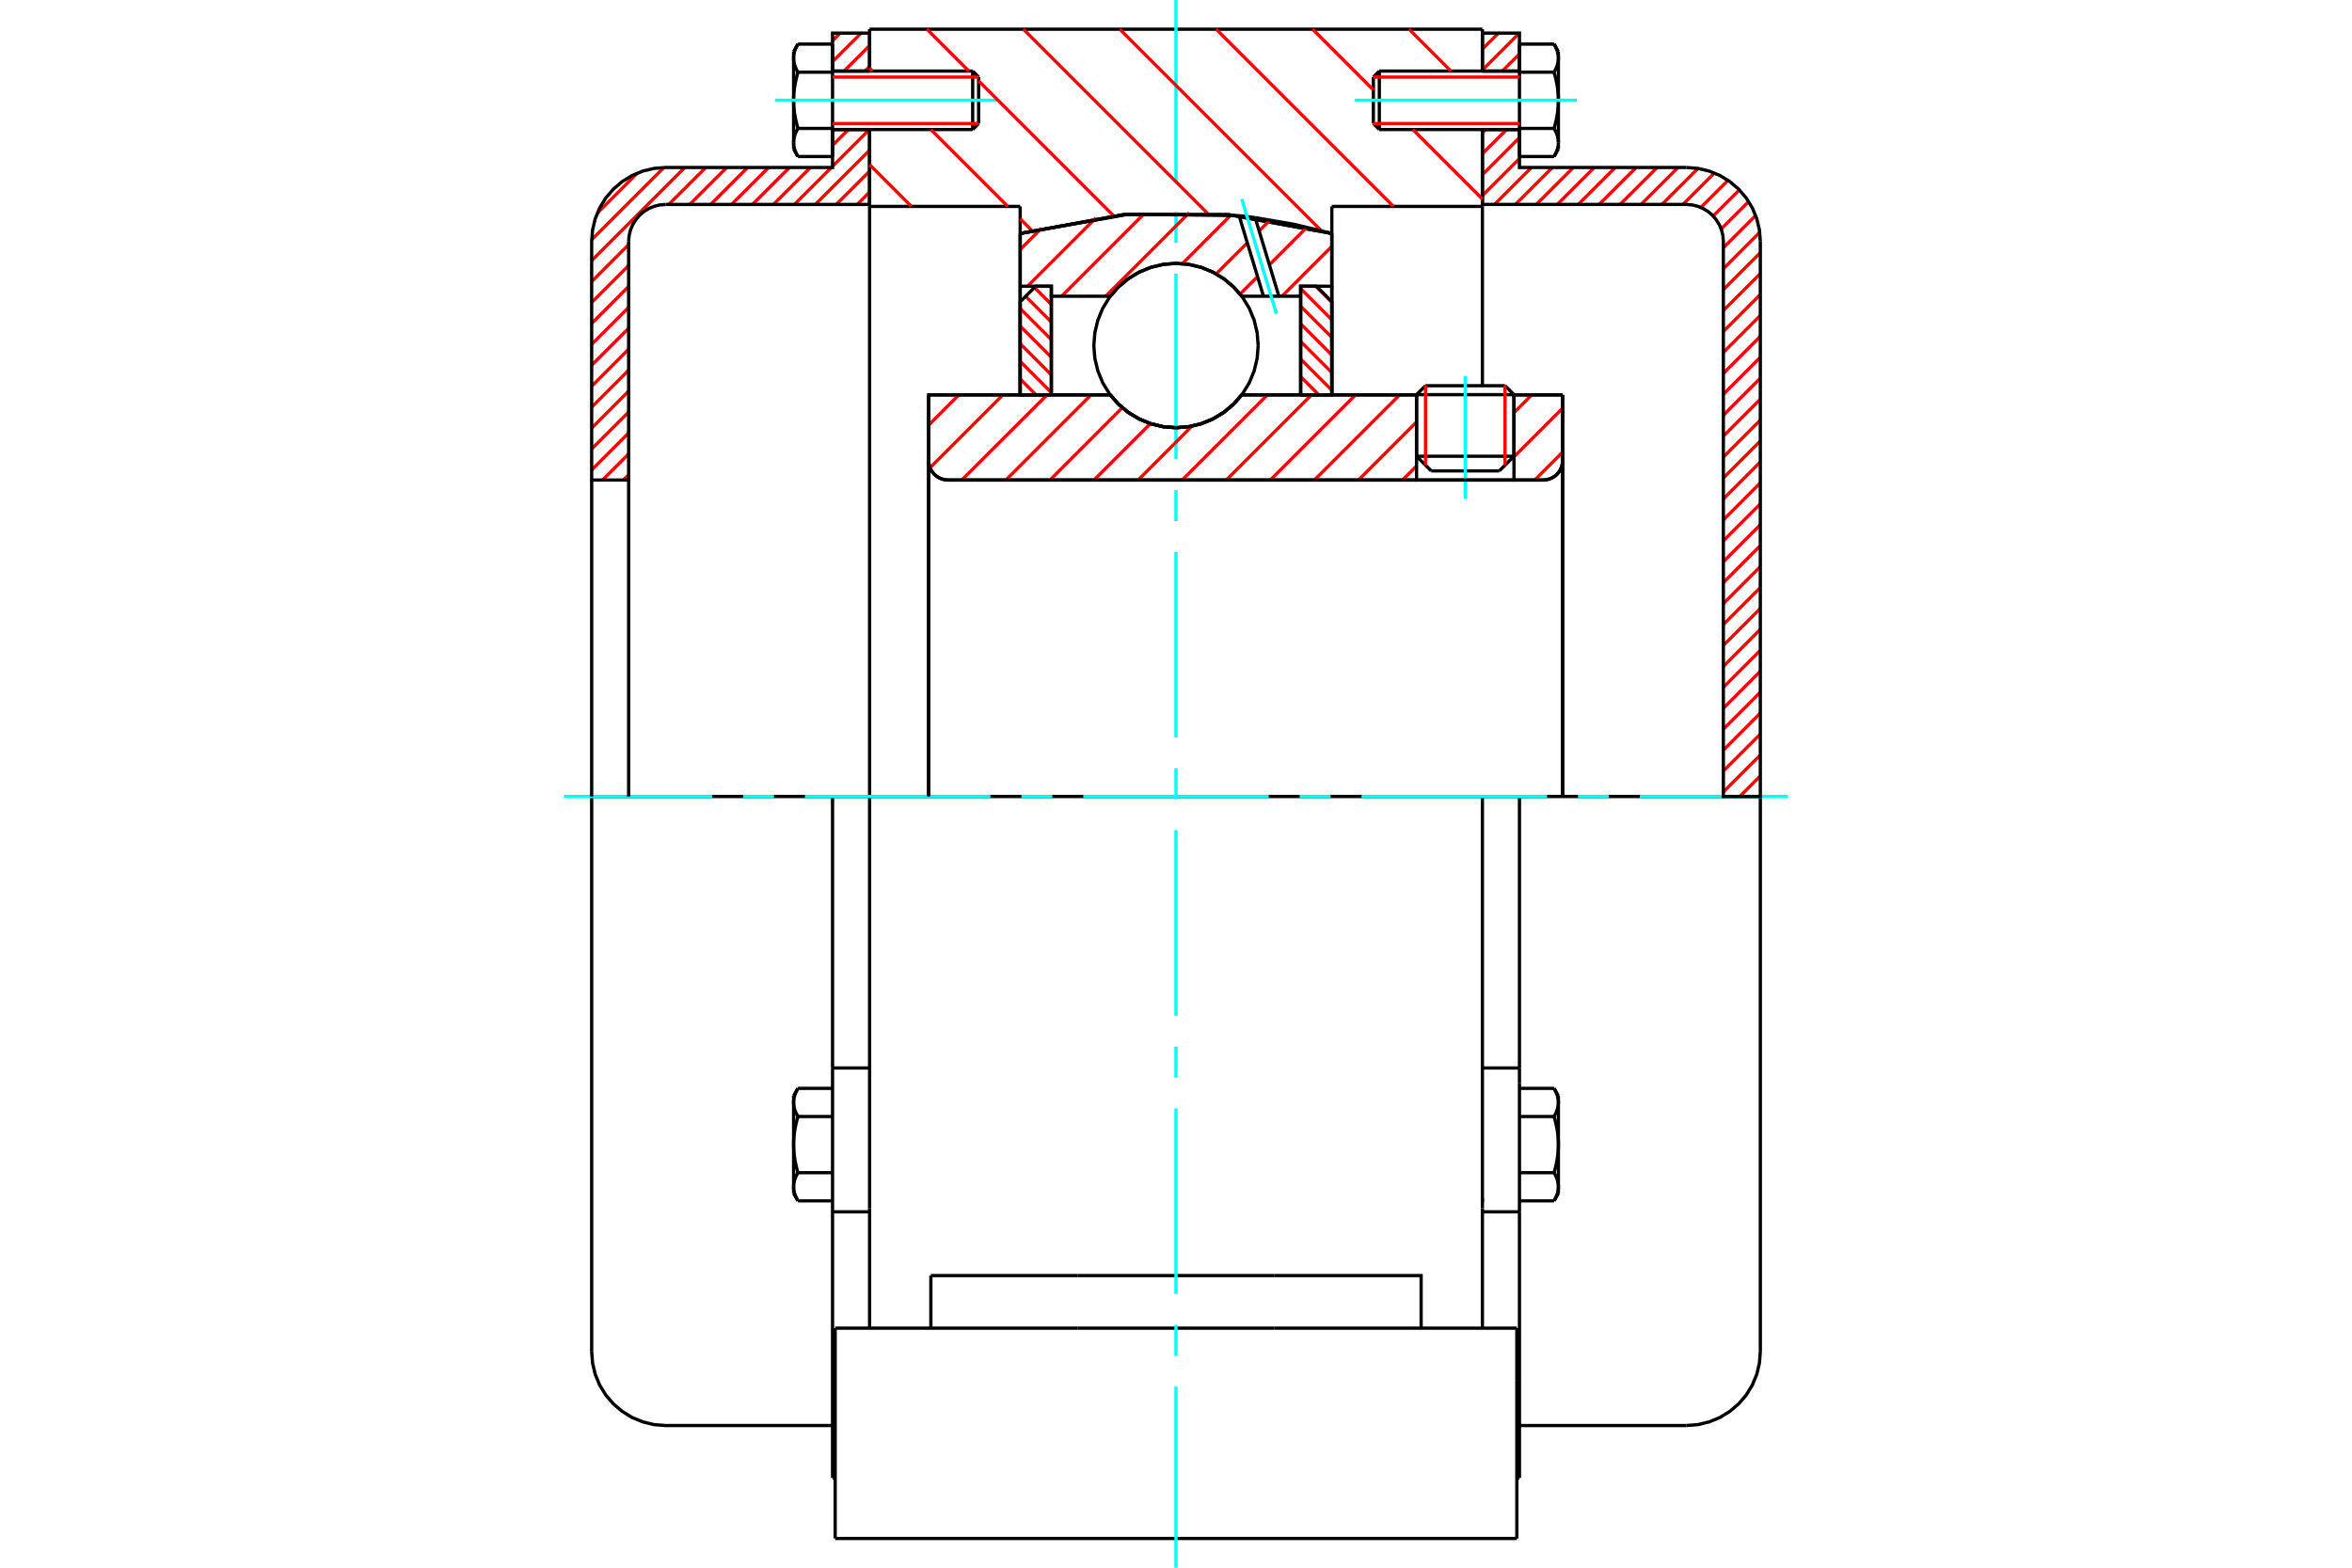 <?xml version="1.0" standalone="no"?>
<!DOCTYPE svg PUBLIC "-//W3C//DTD SVG 1.1//EN"
	"http://www.w3.org/Graphics/SVG/1.1/DTD/svg11.dtd">
<svg xmlns="http://www.w3.org/2000/svg" height="100%" width="100%" viewBox="0 0 36000 24000">
	<rect x="-1800" y="-1200" width="39600" height="26400" style="fill:#FFF"/>
	<g style="fill:none; fill-rule:evenodd" transform="matrix(1 0 0 1 0 0)">
		<g style="fill:none; stroke:#000; stroke-width:50; shape-rendering:geometricPrecision">
			<line x1="23173" y1="6042" x2="21682" y2="6042"/>
			<line x1="21819" y1="5905" x2="23036" y2="5905"/>
			<line x1="21682" y1="6985" x2="23173" y2="6985"/>
			<line x1="22949" y1="7209" x2="21906" y2="7209"/>
			<polyline points="23620,7349 23667,7345 23712,7334 23755,7317 23795,7292 23831,7262 23861,7226 23886,7186 23903,7143 23914,7098 23918,7051"/>
			<line x1="23918" y1="6045" x2="23918" y2="7051"/>
			<line x1="23173" y1="6045" x2="23918" y2="6045"/>
			<line x1="19006" y1="6045" x2="21682" y2="6045"/>
			<polyline points="16994,6045 17122,6191 17271,6315 17438,6415 17617,6488 17806,6533 18000,6548 18194,6533 18383,6488 18562,6415 18729,6315 18878,6191 19006,6045"/>
			<line x1="14214" y1="6045" x2="16994" y2="6045"/>
			<line x1="14214" y1="7051" x2="14214" y2="6045"/>
			<polyline points="14214,7051 14217,7098 14228,7143 14246,7186 14271,7226 14301,7262 14337,7292 14376,7317 14420,7334 14465,7345 14512,7349"/>
			<line x1="23620" y1="7349" x2="14512" y2="7349"/>
			<line x1="23918" y1="7051" x2="23918" y2="12194"/>
			<line x1="14214" y1="7051" x2="14214" y2="12194"/>
			<line x1="21819" y1="5905" x2="21682" y2="6042"/>
			<line x1="23173" y1="6042" x2="23036" y2="5905"/>
			<line x1="22949" y1="7209" x2="23173" y2="6985"/>
			<line x1="21682" y1="6985" x2="21906" y2="7209"/>
			<line x1="21682" y1="6042" x2="21682" y2="6985"/>
			<line x1="23173" y1="6985" x2="23173" y2="6042"/>
			<line x1="22690" y1="12194" x2="13310" y2="12194"/>
			<line x1="22690" y1="3160" x2="20385" y2="3160"/>
			<line x1="22690" y1="1983" x2="22690" y2="3160"/>
			<line x1="22690" y1="447" x2="22690" y2="1088"/>
			<line x1="13310" y1="447" x2="22690" y2="447"/>
			<line x1="13310" y1="1088" x2="13310" y2="447"/>
			<line x1="13310" y1="3160" x2="13310" y2="1983"/>
			<line x1="15615" y1="3160" x2="13310" y2="3160"/>
			<line x1="15615" y1="3574" x2="15615" y2="3160"/>
			<polyline points="20385,3574 18804,3286 17196,3286 15615,3574"/>
			<line x1="20385" y1="3160" x2="20385" y2="3574"/>
			<line x1="15615" y1="6039" x2="15615" y2="3574"/>
			<line x1="13310" y1="12194" x2="13310" y2="3160"/>
			<line x1="20385" y1="3574" x2="20385" y2="6039"/>
			<line x1="12783" y1="23553" x2="23217" y2="23553"/>
			<line x1="14248" y1="20333" x2="14248" y2="19528"/>
			<line x1="16499" y1="19528" x2="14248" y2="19528"/>
			<line x1="16499" y1="20333" x2="19501" y2="20333"/>
			<line x1="19501" y1="19528" x2="16499" y2="19528"/>
			<polyline points="21752,20333 21752,19528 19501,19528"/>
			<line x1="22690" y1="20333" x2="22690" y2="18496"/>
			<line x1="13310" y1="20333" x2="13310" y2="18496"/>
			<line x1="19501" y1="20333" x2="23217" y2="20333"/>
			<line x1="22690" y1="18347" x2="22690" y2="18402"/>
			<line x1="22690" y1="3160" x2="22690" y2="5893"/>
			<line x1="13310" y1="18496" x2="13310" y2="12194"/>
			<line x1="23217" y1="21138" x2="23217" y2="20333"/>
			<line x1="23217" y1="23553" x2="23217" y2="21138"/>
			<polyline points="12783,23553 12783,21138 12783,20333"/>
			<line x1="22690" y1="18496" x2="22690" y2="12194"/>
			<line x1="12783" y1="20333" x2="16499" y2="20333"/>
			<line x1="12743" y1="16350" x2="13310" y2="16350"/>
			<polyline points="12743,16350 12743,16585 12743,16632 12743,18552 12743,22626"/>
			<polyline points="12147,18168 12147,18174 12147,18180 12147,18186 12148,18192 12148,18198 12149,18204 12149,18210 12150,18216 12151,18222 12152,18227 12153,18233 12155,18239 12156,18245 12157,18251 12159,18257 12160,18263 12162,18269 12164,18275 12166,18281 12168,18287 12170,18293 12173,18300 12175,18306 12178,18312 12180,18318 12183,18325 12186,18331 12189,18337 12192,18344 12195,18350 12199,18357 12202,18363 12206,18370 12210,18377 12213,18384"/>
			<line x1="12147" y1="18268" x2="12147" y2="18168"/>
			<polyline points="12147,17523 12147,17535 12147,17547 12147,17558 12148,17570 12148,17582 12149,17594 12149,17606 12150,17617 12151,17629 12152,17641 12153,17653 12155,17665 12156,17676 12157,17688 12159,17700 12160,17712 12162,17724 12164,17736 12166,17748 12168,17761 12170,17773 12173,17785 12175,17798 12178,17810 12180,17823 12183,17835 12186,17848 12189,17861 12192,17874 12195,17887 12199,17900 12202,17913 12206,17926 12210,17940 12213,17953"/>
			<line x1="12147" y1="18168" x2="12147" y2="17523"/>
			<polyline points="12213,17953 12210,17960 12206,17967 12202,17974 12199,17980 12195,17987 12192,17993 12189,18000 12186,18006 12183,18012 12180,18019 12178,18025 12175,18031 12173,18037 12170,18044 12168,18050 12166,18056 12164,18062 12162,18068 12160,18074 12159,18080 12157,18086 12156,18092 12155,18098 12153,18104 12152,18110 12151,18115 12150,18121 12149,18127 12149,18133 12148,18139 12148,18145 12147,18151 12147,18157 12147,18163 12147,18168"/>
			<polyline points="12147,16877 12147,16883 12147,16889 12147,16895 12148,16901 12148,16907 12149,16913 12149,16919 12150,16925 12151,16931 12152,16936 12153,16942 12155,16948 12156,16954 12157,16960 12159,16966 12160,16972 12162,16978 12164,16984 12166,16990 12168,16996 12170,17002 12173,17009 12175,17015 12178,17021 12180,17027 12183,17034 12186,17040 12189,17046 12192,17053 12195,17059 12199,17066 12202,17072 12206,17079 12210,17086 12213,17093"/>
			<line x1="12147" y1="17523" x2="12147" y2="16877"/>
			<polyline points="12213,17093 12210,17106 12206,17120 12202,17133 12199,17146 12195,17159 12192,17172 12189,17185 12186,17198 12183,17211 12180,17223 12178,17236 12175,17248 12173,17261 12170,17273 12168,17285 12166,17298 12164,17310 12162,17322 12160,17334 12159,17346 12157,17358 12156,17370 12155,17381 12153,17393 12152,17405 12151,17417 12150,17429 12149,17440 12149,17452 12148,17464 12148,17476 12147,17488 12147,17499 12147,17511 12147,17523"/>
			<line x1="12147" y1="16877" x2="12147" y2="16778"/>
			<polyline points="12213,16662 12210,16669 12206,16676 12202,16683 12199,16689 12195,16696 12192,16702 12189,16709 12186,16715 12183,16721 12180,16728 12178,16734 12175,16740 12173,16746 12170,16753 12168,16759 12166,16765 12164,16771 12162,16777 12160,16783 12159,16789 12157,16795 12156,16801 12155,16807 12153,16813 12152,16819 12151,16824 12150,16830 12149,16836 12149,16842 12148,16848 12148,16854 12147,16860 12147,16866 12147,16872 12147,16877"/>
			<line x1="12743" y1="17093" x2="12213" y2="17093"/>
			<line x1="12743" y1="16662" x2="12213" y2="16662"/>
			<line x1="12743" y1="17953" x2="12213" y2="17953"/>
			<line x1="12743" y1="18384" x2="12213" y2="18384"/>
			<line x1="10189" y1="12194" x2="9056" y2="12194"/>
			<line x1="12743" y1="12194" x2="10189" y2="12194"/>
			<line x1="13310" y1="12194" x2="12743" y2="12194"/>
			<line x1="9056" y1="12194" x2="9056" y2="20691"/>
			<line x1="12743" y1="12194" x2="12743" y2="16350"/>
			<line x1="14979" y1="1891" x2="14979" y2="1180"/>
			<line x1="14888" y1="1983" x2="14888" y2="1088"/>
			<polyline points="12213,1966 12210,1973 12206,1979 12202,1986 12199,1993 12195,1999 12192,2006 12189,2012 12186,2018 12183,2025 12180,2031 12178,2037 12175,2044 12173,2050 12170,2056 12168,2062 12166,2068 12164,2074 12162,2080 12160,2086 12159,2092 12157,2098 12156,2104 12155,2110 12153,2116 12152,2122 12151,2128 12150,2134 12149,2140 12149,2146 12148,2151 12148,2157 12147,2163 12147,2169 12147,2175 12147,2181"/>
			<polyline points="12147,1535 12147,1547 12147,1559 12147,1571 12148,1583 12148,1594 12149,1606 12149,1618 12150,1630 12151,1642 12152,1653 12153,1665 12155,1677 12156,1689 12157,1701 12159,1713 12160,1725 12162,1737 12164,1749 12166,1761 12168,1773 12170,1785 12173,1798 12175,1810 12178,1822 12180,1835 12183,1848 12186,1860 12189,1873 12192,1886 12195,1899 12199,1912 12202,1925 12206,1939 12210,1952 12213,1966"/>
			<line x1="12147" y1="2181" x2="12147" y2="1535"/>
			<polyline points="12147,890 12147,896 12147,902 12147,908 12148,914 12148,919 12149,925 12149,931 12150,937 12151,943 12152,949 12153,955 12155,961 12156,967 12157,973 12159,979 12160,985 12162,991 12164,997 12166,1003 12168,1009 12170,1015 12173,1021 12175,1027 12178,1033 12180,1040 12183,1046 12186,1052 12189,1059 12192,1065 12195,1072 12199,1078 12202,1085 12206,1092 12210,1098 12213,1105"/>
			<line x1="12147" y1="1535" x2="12147" y2="890"/>
			<polyline points="12213,1105 12210,1119 12206,1132 12202,1146 12199,1159 12195,1172 12192,1185 12189,1198 12186,1211 12183,1223 12180,1236 12178,1248 12175,1261 12173,1273 12170,1286 12168,1298 12166,1310 12164,1322 12162,1334 12160,1346 12159,1358 12157,1370 12156,1382 12155,1394 12153,1406 12152,1417 12151,1429 12150,1441 12149,1453 12149,1465 12148,1476 12148,1488 12147,1500 12147,1512 12147,1524 12147,1535"/>
			<line x1="12147" y1="890" x2="12147" y2="790"/>
			<polyline points="12213,675 12210,682 12206,688 12202,695 12199,702 12195,708 12192,715 12189,721 12186,727 12183,734 12180,740 12178,746 12175,753 12173,759 12170,765 12168,771 12166,777 12164,783 12162,789 12160,795 12159,801 12157,807 12156,813 12155,819 12153,825 12152,831 12151,837 12150,843 12149,849 12149,855 12148,860 12148,866 12147,872 12147,878 12147,884 12147,890"/>
			<polyline points="12147,2181 12147,2187 12147,2193 12147,2199 12148,2205 12148,2210 12149,2216 12149,2222 12150,2228 12151,2234 12152,2240 12153,2246 12155,2252 12156,2258 12157,2264 12159,2270 12160,2276 12162,2282 12164,2288 12166,2294 12168,2300 12170,2306 12173,2312 12175,2318 12178,2324 12180,2331 12183,2337 12186,2343 12189,2350 12192,2356 12195,2363 12199,2369 12202,2376 12206,2383 12210,2389 12213,2396"/>
			<line x1="12147" y1="2281" x2="12147" y2="2181"/>
			<line x1="12743" y1="675" x2="12213" y2="675"/>
			<line x1="12743" y1="1105" x2="12213" y2="1105"/>
			<line x1="12743" y1="1105" x2="12743" y2="675"/>
			<line x1="12743" y1="1966" x2="12213" y2="1966"/>
			<line x1="12743" y1="1966" x2="12743" y2="1105"/>
			<line x1="12743" y1="2396" x2="12213" y2="2396"/>
			<line x1="12743" y1="2396" x2="12743" y2="1966"/>
			<line x1="12743" y1="18552" x2="13310" y2="18552"/>
			<line x1="12743" y1="22626" x2="12783" y2="22626"/>
			<line x1="12147" y1="18268" x2="12213" y2="18384"/>
			<line x1="12213" y1="16662" x2="12147" y2="16778"/>
			<polyline points="9056,20691 9070,20868 9111,21041 9179,21205 9272,21357 9388,21492 9523,21607 9674,21700 9839,21768 10012,21810 10189,21824 12743,21824"/>
			<line x1="14888" y1="1983" x2="14979" y2="1891"/>
			<line x1="14979" y1="1180" x2="14888" y2="1088"/>
			<line x1="12743" y1="1983" x2="14888" y2="1983"/>
			<line x1="14888" y1="1088" x2="12743" y2="1088"/>
			<line x1="12213" y1="675" x2="12147" y2="790"/>
			<line x1="12147" y1="2281" x2="12213" y2="2396"/>
			<line x1="22690" y1="16350" x2="23257" y2="16350"/>
			<line x1="23257" y1="16585" x2="23257" y2="16350"/>
			<line x1="23257" y1="16632" x2="23257" y2="16585"/>
			<line x1="23257" y1="18552" x2="23257" y2="16632"/>
			<polyline points="23257,16350 23257,12194 22690,12194"/>
			<line x1="23257" y1="22626" x2="23257" y2="18552"/>
			<polyline points="23853,16877 23853,16872 23853,16866 23853,16860 23852,16854 23852,16848 23851,16842 23851,16836 23850,16830 23849,16824 23848,16819 23847,16813 23845,16807 23844,16801 23843,16795 23841,16789 23840,16783 23838,16777 23836,16771 23834,16765 23832,16759 23830,16753 23827,16746 23825,16740 23822,16734 23820,16728 23817,16721 23814,16715 23811,16709 23808,16702 23805,16696 23801,16689 23798,16683 23794,16676 23790,16669 23787,16662"/>
			<line x1="23853" y1="16778" x2="23853" y2="16877"/>
			<polyline points="23853,17523 23853,17511 23853,17499 23853,17488 23852,17476 23852,17464 23851,17452 23851,17440 23850,17429 23849,17417 23848,17405 23847,17393 23845,17381 23844,17370 23843,17358 23841,17346 23840,17334 23838,17322 23836,17310 23834,17298 23832,17285 23830,17273 23827,17261 23825,17248 23822,17236 23820,17223 23817,17211 23814,17198 23811,17185 23808,17172 23805,17159 23801,17146 23798,17133 23794,17120 23790,17106 23787,17093"/>
			<line x1="23853" y1="16877" x2="23853" y2="17523"/>
			<polyline points="23787,17093 23790,17086 23794,17079 23798,17072 23801,17066 23805,17059 23808,17053 23811,17046 23814,17040 23817,17034 23820,17027 23822,17021 23825,17015 23827,17009 23830,17002 23832,16996 23834,16990 23836,16984 23838,16978 23840,16972 23841,16966 23843,16960 23844,16954 23845,16948 23847,16942 23848,16936 23849,16931 23850,16925 23851,16919 23851,16913 23852,16907 23852,16901 23853,16895 23853,16889 23853,16883 23853,16877"/>
			<polyline points="23853,18168 23853,18163 23853,18157 23853,18151 23852,18145 23852,18139 23851,18133 23851,18127 23850,18121 23849,18115 23848,18110 23847,18104 23845,18098 23844,18092 23843,18086 23841,18080 23840,18074 23838,18068 23836,18062 23834,18056 23832,18050 23830,18044 23827,18037 23825,18031 23822,18025 23820,18019 23817,18012 23814,18006 23811,18000 23808,17993 23805,17987 23801,17980 23798,17974 23794,17967 23790,17960 23787,17953"/>
			<line x1="23853" y1="17523" x2="23853" y2="18168"/>
			<polyline points="23787,17953 23790,17940 23794,17926 23798,17913 23801,17900 23805,17887 23808,17874 23811,17861 23814,17848 23817,17835 23820,17823 23822,17810 23825,17798 23827,17785 23830,17773 23832,17761 23834,17748 23836,17736 23838,17724 23840,17712 23841,17700 23843,17688 23844,17676 23845,17665 23847,17653 23848,17641 23849,17629 23850,17617 23851,17606 23851,17594 23852,17582 23852,17570 23853,17558 23853,17547 23853,17535 23853,17523"/>
			<line x1="23853" y1="18168" x2="23853" y2="18268"/>
			<polyline points="23787,18384 23790,18377 23794,18370 23798,18363 23801,18357 23805,18350 23808,18344 23811,18337 23814,18331 23817,18325 23820,18318 23822,18312 23825,18306 23827,18300 23830,18293 23832,18287 23834,18281 23836,18275 23838,18269 23840,18263 23841,18257 23843,18251 23844,18245 23845,18239 23847,18233 23848,18227 23849,18222 23850,18216 23851,18210 23851,18204 23852,18198 23852,18192 23853,18186 23853,18180 23853,18174 23853,18168"/>
			<line x1="23257" y1="18384" x2="23787" y2="18384"/>
			<line x1="23257" y1="17953" x2="23787" y2="17953"/>
			<line x1="23257" y1="17093" x2="23787" y2="17093"/>
			<line x1="23257" y1="16662" x2="23787" y2="16662"/>
			<polyline points="26944,12194 25811,12194 23257,12194"/>
			<line x1="26944" y1="20691" x2="26944" y2="12194"/>
			<line x1="21021" y1="1180" x2="21021" y2="1891"/>
			<line x1="21112" y1="1088" x2="21112" y2="1983"/>
			<polyline points="23853,890 23853,884 23853,878 23853,872 23852,866 23852,860 23851,855 23851,849 23850,843 23849,837 23848,831 23847,825 23845,819 23844,813 23843,807 23841,801 23840,795 23838,789 23836,783 23834,777 23832,771 23830,765 23827,759 23825,753 23822,746 23820,740 23817,734 23814,727 23811,721 23808,715 23805,708 23801,702 23798,695 23794,688 23790,682 23787,675"/>
			<line x1="23853" y1="790" x2="23853" y2="890"/>
			<polyline points="23787,2396 23790,2389 23794,2383 23798,2376 23801,2369 23805,2363 23808,2356 23811,2350 23814,2343 23817,2337 23820,2331 23822,2324 23825,2318 23827,2312 23830,2306 23832,2300 23834,2294 23836,2288 23838,2282 23840,2276 23841,2270 23843,2264 23844,2258 23845,2252 23847,2246 23848,2240 23849,2234 23850,2228 23851,2222 23851,2216 23852,2210 23852,2205 23853,2199 23853,2193 23853,2187 23853,2181 23853,2281"/>
			<polyline points="23853,1535 23853,1524 23853,1512 23853,1500 23852,1488 23852,1476 23851,1465 23851,1453 23850,1441 23849,1429 23848,1417 23847,1406 23845,1394 23844,1382 23843,1370 23841,1358 23840,1346 23838,1334 23836,1322 23834,1310 23832,1298 23830,1286 23827,1273 23825,1261 23822,1248 23820,1236 23817,1223 23814,1211 23811,1198 23808,1185 23805,1172 23801,1159 23798,1146 23794,1132 23790,1119 23787,1105"/>
			<line x1="23853" y1="890" x2="23853" y2="1535"/>
			<polyline points="23787,1105 23790,1098 23794,1092 23798,1085 23801,1078 23805,1072 23808,1065 23811,1059 23814,1052 23817,1046 23820,1040 23822,1033 23825,1027 23827,1021 23830,1015 23832,1009 23834,1003 23836,997 23838,991 23840,985 23841,979 23843,973 23844,967 23845,961 23847,955 23848,949 23849,943 23850,937 23851,931 23851,925 23852,919 23852,914 23853,908 23853,902 23853,896 23853,890"/>
			<polyline points="23853,2181 23853,2175 23853,2169 23853,2163 23852,2157 23852,2151 23851,2146 23851,2140 23850,2134 23849,2128 23848,2122 23847,2116 23845,2110 23844,2104 23843,2098 23841,2092 23840,2086 23838,2080 23836,2074 23834,2068 23832,2062 23830,2056 23827,2050 23825,2044 23822,2037 23820,2031 23817,2025 23814,2018 23811,2012 23808,2006 23805,1999 23801,1993 23798,1986 23794,1979 23790,1973 23787,1966"/>
			<line x1="23853" y1="1535" x2="23853" y2="2181"/>
			<polyline points="23787,1966 23790,1952 23794,1939 23798,1925 23801,1912 23805,1899 23808,1886 23811,1873 23814,1860 23817,1848 23820,1835 23822,1822 23825,1810 23827,1798 23830,1785 23832,1773 23834,1761 23836,1749 23838,1737 23840,1725 23841,1713 23843,1701 23844,1689 23845,1677 23847,1665 23848,1653 23849,1642 23850,1630 23851,1618 23851,1606 23852,1594 23852,1583 23853,1571 23853,1559 23853,1547 23853,1535"/>
			<line x1="23257" y1="1105" x2="23787" y2="1105"/>
			<polyline points="23257,1105 23257,1966 23787,1966"/>
			<line x1="23257" y1="675" x2="23787" y2="675"/>
			<line x1="23257" y1="675" x2="23257" y2="1105"/>
			<line x1="23257" y1="2396" x2="23787" y2="2396"/>
			<line x1="23257" y1="1966" x2="23257" y2="2396"/>
			<line x1="22690" y1="18552" x2="23257" y2="18552"/>
			<line x1="23217" y1="22626" x2="23257" y2="22626"/>
			<line x1="23853" y1="16778" x2="23787" y2="16662"/>
			<line x1="23787" y1="18384" x2="23853" y2="18268"/>
			<polyline points="25811,21824 25988,21810 26161,21768 26326,21700 26477,21607 26612,21492 26728,21357 26821,21205 26889,21041 26930,20868 26944,20691"/>
			<line x1="23257" y1="21824" x2="25811" y2="21824"/>
			<line x1="21112" y1="1088" x2="21021" y2="1180"/>
			<line x1="21021" y1="1891" x2="21112" y2="1983"/>
			<line x1="23257" y1="1088" x2="21112" y2="1088"/>
			<line x1="21112" y1="1983" x2="23257" y2="1983"/>
			<line x1="23853" y1="790" x2="23787" y2="675"/>
			<line x1="23787" y1="2396" x2="23853" y2="2281"/>
		</g>
		<g style="fill:none; stroke:#0FF; stroke-width:50; shape-rendering:geometricPrecision">
			<line x1="22427" y1="7636" x2="22427" y2="5758"/>
			<line x1="18000" y1="24000" x2="18000" y2="21229"/>
			<line x1="18000" y1="20756" x2="18000" y2="20283"/>
			<line x1="18000" y1="19809" x2="18000" y2="16970"/>
			<line x1="18000" y1="16496" x2="18000" y2="16023"/>
			<line x1="18000" y1="15550" x2="18000" y2="12710"/>
			<line x1="18000" y1="12237" x2="18000" y2="11763"/>
			<line x1="18000" y1="11290" x2="18000" y2="8450"/>
			<line x1="18000" y1="7977" x2="18000" y2="7504"/>
			<line x1="18000" y1="7030" x2="18000" y2="4191"/>
			<line x1="18000" y1="3717" x2="18000" y2="3244"/>
			<line x1="18000" y1="2771" x2="18000" y2="0"/>
			<line x1="8631" y1="12194" x2="10901" y2="12194"/>
			<line x1="11374" y1="12194" x2="11847" y2="12194"/>
			<line x1="12320" y1="12194" x2="15160" y2="12194"/>
			<line x1="15634" y1="12194" x2="16107" y2="12194"/>
			<line x1="16580" y1="12194" x2="19420" y2="12194"/>
			<line x1="19893" y1="12194" x2="20366" y2="12194"/>
			<line x1="20840" y1="12194" x2="23680" y2="12194"/>
			<line x1="24153" y1="12194" x2="24626" y2="12194"/>
			<line x1="25099" y1="12194" x2="27369" y2="12194"/>
			<line x1="11864" y1="1535" x2="15262" y2="1535"/>
			<line x1="20738" y1="1535" x2="24136" y2="1535"/>
		</g>
		<g style="fill:none; stroke:#F00; stroke-width:50; shape-rendering:geometricPrecision">
			<line x1="26944" y1="11878" x2="26629" y2="12194"/>
			<line x1="26944" y1="11558" x2="26378" y2="12124"/>
			<line x1="26944" y1="11238" x2="26378" y2="11804"/>
			<line x1="26944" y1="10917" x2="26378" y2="11484"/>
			<line x1="26944" y1="10597" x2="26378" y2="11163"/>
			<line x1="26944" y1="10276" x2="26378" y2="10843"/>
			<line x1="26944" y1="9956" x2="26378" y2="10522"/>
			<line x1="26944" y1="9635" x2="26378" y2="10202"/>
			<line x1="26944" y1="9315" x2="26378" y2="9881"/>
			<line x1="26944" y1="8995" x2="26378" y2="9561"/>
			<line x1="26944" y1="8674" x2="26378" y2="9241"/>
			<line x1="26944" y1="8354" x2="26378" y2="8920"/>
			<line x1="26944" y1="8033" x2="26378" y2="8600"/>
			<line x1="26944" y1="7713" x2="26378" y2="8279"/>
			<line x1="26944" y1="7392" x2="26378" y2="7959"/>
			<line x1="26944" y1="7072" x2="26378" y2="7638"/>
			<line x1="26944" y1="6751" x2="26378" y2="7318"/>
			<line x1="26944" y1="6431" x2="26378" y2="6997"/>
			<line x1="26944" y1="6111" x2="26378" y2="6677"/>
			<line x1="26944" y1="5790" x2="26378" y2="6357"/>
			<line x1="26944" y1="5470" x2="26378" y2="6036"/>
			<line x1="26944" y1="5149" x2="26378" y2="5716"/>
			<line x1="26944" y1="4829" x2="26378" y2="5395"/>
			<line x1="26944" y1="4508" x2="26378" y2="5075"/>
			<line x1="26944" y1="4188" x2="26378" y2="4754"/>
			<line x1="26944" y1="3868" x2="26378" y2="4434"/>
			<line x1="26935" y1="3556" x2="26378" y2="4114"/>
			<line x1="26872" y1="3299" x2="26378" y2="3793"/>
			<line x1="26765" y1="3086" x2="26344" y2="3506"/>
			<line x1="26623" y1="2907" x2="26222" y2="3307"/>
			<line x1="26449" y1="2761" x2="26033" y2="3176"/>
			<line x1="26240" y1="2649" x2="25759" y2="3130"/>
			<line x1="25990" y1="2579" x2="25438" y2="3130"/>
			<line x1="25684" y1="2564" x2="25118" y2="3130"/>
			<line x1="25364" y1="2564" x2="24797" y2="3130"/>
			<line x1="25043" y1="2564" x2="24477" y2="3130"/>
			<line x1="24723" y1="2564" x2="24156" y2="3130"/>
			<line x1="24402" y1="2564" x2="23836" y2="3130"/>
			<line x1="24082" y1="2564" x2="23515" y2="3130"/>
			<line x1="23761" y1="2564" x2="23195" y2="3130"/>
			<line x1="23441" y1="2564" x2="22875" y2="3130"/>
			<line x1="23257" y1="2428" x2="22690" y2="2994"/>
			<line x1="23257" y1="2107" x2="22690" y2="2674"/>
			<line x1="23061" y1="1983" x2="22690" y2="2353"/>
			<line x1="22741" y1="1983" x2="22690" y2="2033"/>
			<line x1="23257" y1="826" x2="22994" y2="1088"/>
			<line x1="23255" y1="507" x2="22690" y2="1072"/>
			<line x1="22935" y1="507" x2="22690" y2="751"/>
		</g>
		<g style="fill:none; stroke:#000; stroke-width:50; shape-rendering:geometricPrecision">
			<line x1="22690" y1="3130" x2="22690" y2="1983"/>
			<line x1="22690" y1="1088" x2="23257" y2="1088"/>
			<line x1="23257" y1="1983" x2="22690" y2="1983"/>
			<polyline points="22690,1088 22690,507 23257,507 23257,1088"/>
			<polyline points="23257,1983 23257,2564 25811,2564"/>
			<polyline points="26944,3697 26930,3520 26889,3347 26821,3183 26728,3031 26612,2896 26477,2780 26326,2687 26161,2619 25988,2578 25811,2564"/>
			<polyline points="26944,3697 26944,12194 26378,12194 26378,3697 26371,3608 26350,3522 26316,3440 26269,3364 26212,3296 26144,3239 26068,3192 25986,3158 25900,3137 25811,3130 22690,3130"/>
		</g>
		<g style="fill:none; stroke:#F00; stroke-width:50; shape-rendering:geometricPrecision">
			<line x1="9622" y1="7269" x2="9542" y2="7349"/>
			<line x1="9622" y1="6949" x2="9222" y2="7349"/>
			<line x1="13310" y1="2941" x2="13120" y2="3130"/>
			<line x1="9622" y1="6628" x2="9056" y2="7195"/>
			<line x1="13310" y1="2621" x2="12800" y2="3130"/>
			<line x1="9622" y1="6308" x2="9056" y2="6874"/>
			<line x1="13310" y1="2300" x2="12479" y2="3130"/>
			<line x1="9622" y1="5987" x2="9056" y2="6554"/>
			<line x1="13307" y1="1983" x2="12743" y2="2546"/>
			<line x1="12725" y1="2564" x2="12159" y2="3130"/>
			<line x1="9622" y1="5667" x2="9056" y2="6233"/>
			<line x1="12986" y1="1983" x2="12743" y2="2226"/>
			<line x1="12405" y1="2564" x2="11838" y2="3130"/>
			<line x1="9622" y1="5346" x2="9056" y2="5913"/>
			<line x1="12084" y1="2564" x2="11518" y2="3130"/>
			<line x1="9622" y1="5026" x2="9056" y2="5592"/>
			<line x1="13310" y1="1018" x2="13240" y2="1088"/>
			<line x1="11764" y1="2564" x2="11197" y2="3130"/>
			<line x1="9622" y1="4706" x2="9056" y2="5272"/>
			<line x1="13310" y1="698" x2="12919" y2="1088"/>
			<line x1="11443" y1="2564" x2="10877" y2="3130"/>
			<line x1="9622" y1="4385" x2="9056" y2="4952"/>
			<line x1="13180" y1="507" x2="12743" y2="944"/>
			<line x1="11123" y1="2564" x2="10557" y2="3130"/>
			<line x1="9622" y1="4065" x2="9056" y2="4631"/>
			<line x1="12860" y1="507" x2="12743" y2="623"/>
			<line x1="10803" y1="2564" x2="10236" y2="3130"/>
			<line x1="9622" y1="3744" x2="9056" y2="4311"/>
			<line x1="10482" y1="2564" x2="9056" y2="3990"/>
			<line x1="10161" y1="2565" x2="9057" y2="3669"/>
			<line x1="9754" y1="2651" x2="9143" y2="3262"/>
		</g>
		<g style="fill:none; stroke:#000; stroke-width:50; shape-rendering:geometricPrecision">
			<line x1="13310" y1="3130" x2="13310" y2="1983"/>
			<line x1="13310" y1="1088" x2="12743" y2="1088"/>
			<line x1="12743" y1="1983" x2="13310" y2="1983"/>
			<polyline points="13310,1088 13310,507 12743,507 12743,1088"/>
			<polyline points="12743,1983 12743,2564 10189,2564 10012,2578 9839,2619 9674,2687 9523,2780 9388,2896 9272,3031 9179,3183 9111,3347 9070,3520 9056,3697 9056,7349 9622,7349 9622,3697"/>
			<polyline points="10189,3130 10100,3137 10014,3158 9932,3192 9856,3239 9788,3296 9731,3364 9684,3440 9650,3522 9629,3608 9622,3697"/>
			<line x1="10189" y1="3130" x2="13310" y2="3130"/>
			<line x1="9056" y1="12194" x2="9056" y2="7349"/>
			<line x1="9622" y1="7349" x2="9622" y2="12194"/>
		</g>
		<g style="fill:none; stroke:#F00; stroke-width:50; shape-rendering:geometricPrecision">
			<line x1="21567" y1="447" x2="22208" y2="1088"/>
			<line x1="20091" y1="447" x2="21021" y2="1377"/>
			<line x1="21626" y1="1983" x2="22690" y2="3047"/>
			<line x1="18615" y1="447" x2="21328" y2="3160"/>
			<line x1="17139" y1="447" x2="20227" y2="3535"/>
			<line x1="15664" y1="447" x2="18484" y2="3267"/>
			<line x1="14188" y1="447" x2="14829" y2="1088"/>
			<line x1="14979" y1="1238" x2="17042" y2="3301"/>
			<line x1="13310" y1="1044" x2="13353" y2="1088"/>
			<line x1="14248" y1="1983" x2="15425" y2="3160"/>
			<line x1="15615" y1="3350" x2="15793" y2="3528"/>
			<line x1="13310" y1="2520" x2="13950" y2="3160"/>
		</g>
		<g style="fill:none; stroke:#000; stroke-width:50; shape-rendering:geometricPrecision">
			<polyline points="20385,3574 18804,3286 17196,3286 15615,3574"/>
		</g>
		<g style="fill:none; stroke:#F00; stroke-width:50; shape-rendering:geometricPrecision">
			<line x1="23036" y1="5905" x2="23036" y2="7122"/>
			<line x1="21819" y1="7122" x2="21819" y2="5905"/>
			<line x1="15615" y1="5802" x2="15858" y2="6045"/>
			<line x1="15615" y1="5532" x2="16092" y2="6009"/>
			<line x1="15615" y1="5262" x2="16092" y2="5739"/>
			<line x1="15615" y1="4992" x2="16092" y2="5469"/>
			<line x1="15615" y1="4723" x2="16092" y2="5200"/>
			<line x1="15699" y1="4537" x2="16092" y2="4930"/>
			<line x1="15834" y1="4402" x2="16092" y2="4660"/>
			<line x1="16084" y1="4382" x2="16092" y2="4390"/>
		</g>
		<g style="fill:none; stroke:#000; stroke-width:50; shape-rendering:geometricPrecision">
			<polyline points="16092,6045 16092,4382 15853,4382 15615,4621 15615,6045 16092,6045"/>
		</g>
		<g style="fill:none; stroke:#F00; stroke-width:50; shape-rendering:geometricPrecision">
			<line x1="20142" y1="4382" x2="20385" y2="4625"/>
			<line x1="19908" y1="4418" x2="20385" y2="4895"/>
			<line x1="19908" y1="4688" x2="20385" y2="5165"/>
			<line x1="19908" y1="4958" x2="20385" y2="5435"/>
			<line x1="19908" y1="5227" x2="20385" y2="5704"/>
			<line x1="19908" y1="5497" x2="20385" y2="5974"/>
			<line x1="19908" y1="5767" x2="20186" y2="6045"/>
			<line x1="19908" y1="6037" x2="19916" y2="6045"/>
		</g>
		<g style="fill:none; stroke:#000; stroke-width:50; shape-rendering:geometricPrecision">
			<polyline points="19908,6045 19908,4382 20147,4382 20385,4621 20385,6045 19908,6045"/>
			<polyline points="19258,5290 19242,5093 19196,4901 19121,4719 19018,4551 18889,4401 18739,4273 18571,4169 18389,4094 18197,4048 18000,4032 17803,4048 17611,4094 17429,4169 17261,4273 17111,4401 16982,4551 16879,4719 16804,4901 16758,5093 16742,5290 16758,5487 16804,5679 16879,5861 16982,6029 17111,6179 17261,6308 17429,6411 17611,6486 17803,6532 18000,6548 18197,6532 18389,6486 18571,6411 18739,6308 18889,6179 19018,6029 19121,5861 19196,5679 19242,5487 19258,5290"/>
		</g>
		<g style="fill:none; stroke:#F00; stroke-width:50; shape-rendering:geometricPrecision">
			<line x1="20385" y1="3772" x2="19622" y2="4535"/>
			<line x1="20002" y1="3480" x2="19429" y2="4054"/>
			<line x1="19248" y1="4234" x2="18980" y2="4503"/>
			<line x1="19438" y1="3370" x2="19272" y2="3536"/>
			<line x1="19092" y1="3717" x2="18615" y2="4193"/>
			<line x1="18841" y1="3292" x2="18097" y2="4037"/>
			<line x1="18203" y1="3256" x2="16923" y2="4535"/>
			<line x1="17517" y1="3267" x2="16249" y2="4535"/>
			<line x1="16774" y1="3336" x2="15727" y2="4382"/>
			<line x1="15941" y1="3494" x2="15615" y2="3820"/>
		</g>
		<g style="fill:none; stroke:#000; stroke-width:50; shape-rendering:geometricPrecision">
			<polyline points="15615,6045 15615,4382 15615,3574"/>
			<polyline points="18966,3302 17278,3279 15615,3574"/>
			<polyline points="19211,3332 19089,3316 18966,3302"/>
			<polyline points="20385,3574 19802,3433 19211,3332"/>
			<polyline points="20385,3574 20385,4382 19908,4382 19908,4535 19908,6045"/>
			<polyline points="19908,4535 19575,4535 19339,4535 19006,4535 18878,4390 18729,4265 18562,4165 18383,4092 18194,4047 18000,4032 17806,4047 17617,4092 17438,4165 17271,4265 17122,4390 16994,4535 16092,4535 16092,6045"/>
			<polyline points="16092,4535 16092,4382 15615,4382"/>
			<line x1="20385" y1="4382" x2="20385" y2="6045"/>
		</g>
		<g style="fill:none; stroke:#0FF; stroke-width:50; shape-rendering:geometricPrecision">
			<line x1="19538" y1="4804" x2="19007" y2="3048"/>
		</g>
		<g style="fill:none; stroke:#000; stroke-width:50; shape-rendering:geometricPrecision">
			<line x1="19339" y1="4535" x2="18966" y2="3302"/>
			<line x1="19575" y1="4535" x2="19211" y2="3332"/>
		</g>
		<g style="fill:none; stroke:#F00; stroke-width:50; shape-rendering:geometricPrecision">
			<line x1="23918" y1="6922" x2="23491" y2="7349"/>
			<line x1="23918" y1="6248" x2="23173" y2="6993"/>
			<line x1="23446" y1="6045" x2="23173" y2="6318"/>
			<line x1="21682" y1="7134" x2="21467" y2="7349"/>
			<line x1="21682" y1="6460" x2="20793" y2="7349"/>
			<line x1="21423" y1="6045" x2="20118" y2="7349"/>
			<line x1="20748" y1="6045" x2="19444" y2="7349"/>
			<line x1="20073" y1="6045" x2="18769" y2="7349"/>
			<line x1="19399" y1="6045" x2="18094" y2="7349"/>
			<line x1="18245" y1="6523" x2="17420" y2="7349"/>
			<line x1="17609" y1="6485" x2="16745" y2="7349"/>
			<line x1="17178" y1="6241" x2="16071" y2="7349"/>
			<line x1="16700" y1="6045" x2="15396" y2="7349"/>
			<line x1="16026" y1="6045" x2="14721" y2="7349"/>
			<line x1="15351" y1="6045" x2="14235" y2="7161"/>
			<line x1="14676" y1="6045" x2="14214" y2="6508"/>
		</g>
		<g style="fill:none; stroke:#000; stroke-width:50; shape-rendering:geometricPrecision">
			<line x1="23918" y1="12194" x2="23918" y2="6045"/>
			<polyline points="23620,7349 23667,7345 23712,7334 23755,7317 23795,7292 23831,7262 23861,7226 23886,7186 23903,7143 23914,7098 23918,7051"/>
			<polyline points="23620,7349 23173,7349 23173,6045"/>
			<polyline points="23173,7349 21682,7349 21682,6045"/>
			<line x1="21682" y1="7349" x2="14512" y2="7349"/>
			<polyline points="14214,7051 14217,7098 14228,7143 14246,7186 14271,7226 14301,7262 14337,7292 14376,7317 14420,7334 14465,7345 14512,7349"/>
			<polyline points="14214,7051 14214,6045 14691,6045 16994,6045 17122,6191 17271,6315 17438,6415 17617,6488 17806,6533 18000,6548 18194,6533 18383,6488 18562,6415 18729,6315 18878,6191 19006,6045 21682,6045"/>
			<line x1="23173" y1="6045" x2="23918" y2="6045"/>
			<line x1="14214" y1="12194" x2="14214" y2="7051"/>
		</g>
		<g style="fill:none; stroke:#F00; stroke-width:50; shape-rendering:geometricPrecision">
			<line x1="23257" y1="1180" x2="21021" y2="1180"/>
			<line x1="21021" y1="1891" x2="23257" y2="1891"/>
		</g>
		<g style="fill:none; stroke:#F00; stroke-width:50; shape-rendering:geometricPrecision">
			<line x1="12743" y1="1180" x2="14979" y2="1180"/>
			<line x1="14979" y1="1891" x2="12743" y2="1891"/>
		</g>
	</g>
</svg>
